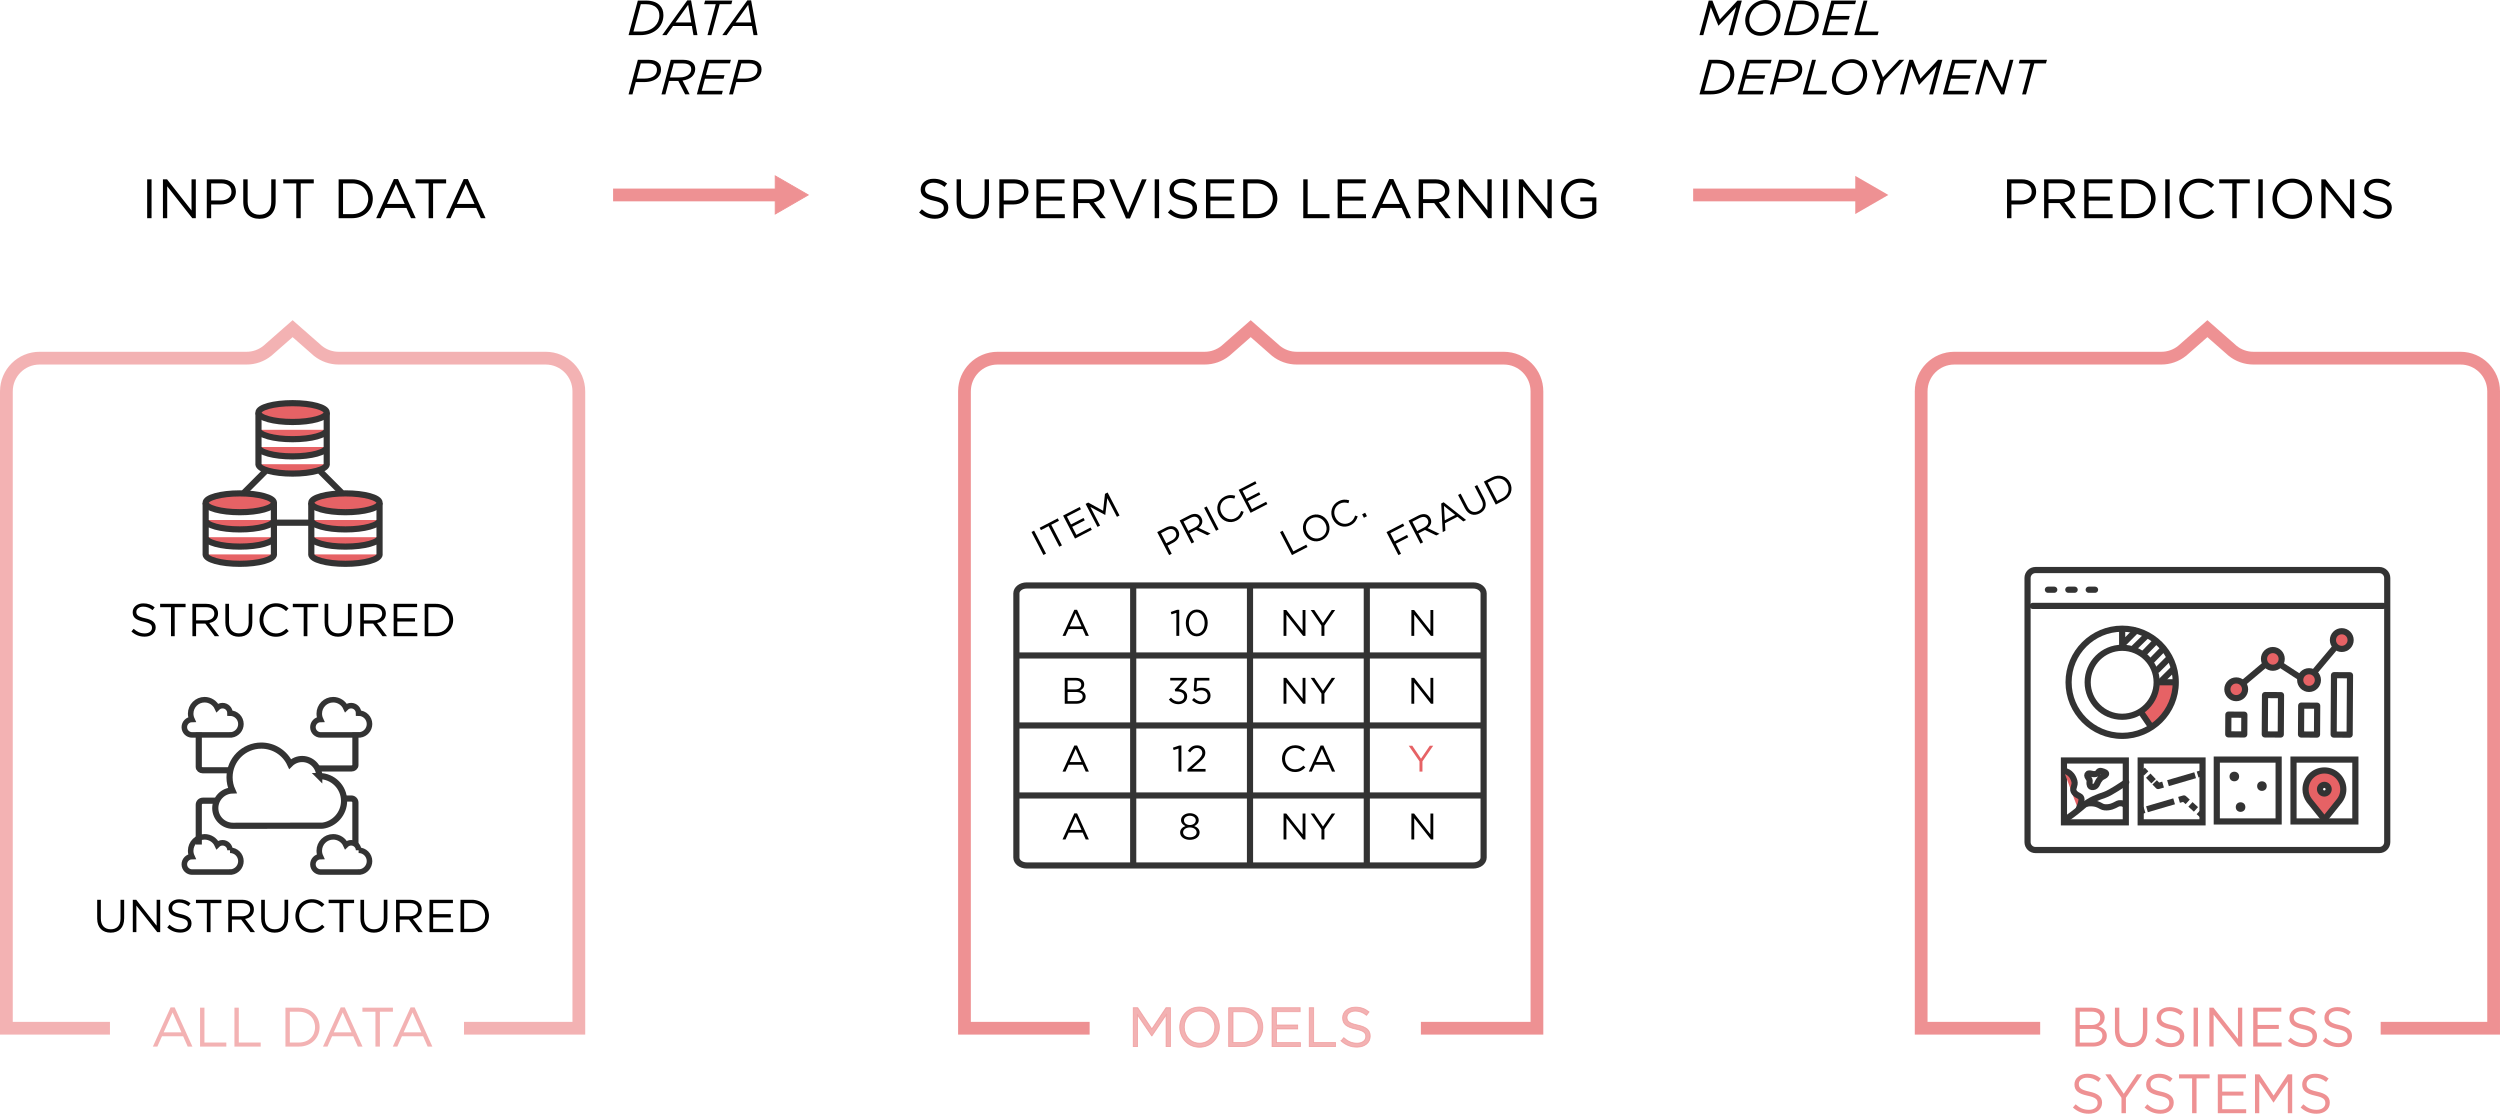 <?xml version="1.0" encoding="UTF-8"?>
<!DOCTYPE svg PUBLIC "-//W3C//DTD SVG 1.1//EN" "http://www.w3.org/Graphics/SVG/1.1/DTD/svg11.dtd">
<!-- Creator: CorelDRAW -->
<svg xmlns="http://www.w3.org/2000/svg" xml:space="preserve" width="214.456mm" height="95.54mm" version="1.1" style="shape-rendering:geometricPrecision; text-rendering:geometricPrecision; image-rendering:optimizeQuality; fill-rule:evenodd; clip-rule:evenodd"
viewBox="0 0 21445.52 9553.98"
 xmlns:xlink="http://www.w3.org/1999/xlink"
 xmlns:xodm="http://www.corel.com/coreldraw/odm/2003">
 <defs>
  <style type="text/css">
   <![CDATA[
    .str7 {stroke:#E66265;stroke-width:109.4;stroke-miterlimit:22.926;stroke-opacity:0.702}
    .str0 {stroke:#EE9193;stroke-width:109.44;stroke-miterlimit:22.926;stroke-opacity:0.702}
    .str8 {stroke:#EE9193;stroke-width:7.62;stroke-miterlimit:22.926;stroke-opacity:0.702}
    .str6 {stroke:#333333;stroke-width:47.63;stroke-miterlimit:22.926}
    .str5 {stroke:#333333;stroke-width:52.92;stroke-miterlimit:22.926}
    .str1 {stroke:#EE9193;stroke-width:109.44;stroke-miterlimit:22.926}
    .str2 {stroke:#EE9193;stroke-width:7.62;stroke-miterlimit:22.926}
    .str3 {stroke:#333333;stroke-width:52.92;stroke-linejoin:round;stroke-miterlimit:22.926}
    .str4 {stroke:#333333;stroke-width:52.92;stroke-linecap:round;stroke-linejoin:round;stroke-miterlimit:22.926}
    .str11 {stroke:#333333;stroke-width:52.92;stroke-linejoin:round;stroke-miterlimit:22.926;stroke-dasharray:63.96 31.98}
    .str9 {stroke:#333333;stroke-width:52.92;stroke-linejoin:round;stroke-miterlimit:22.926;stroke-dasharray:1059298.158 529622.619}
    .str10 {stroke:#333333;stroke-width:52.92;stroke-linejoin:round;stroke-miterlimit:22.926;stroke-dasharray:1764085.732 882016.406}
    .fil2 {fill:none;fill-rule:nonzero}
    .fil0 {fill:none;fill-rule:nonzero}
    .fil1 {fill:black;fill-rule:nonzero}
    .fil6 {fill:#333333;fill-rule:nonzero}
    .fil4 {fill:#E66265;fill-rule:nonzero}
    .fil3 {fill:#EE9193;fill-rule:nonzero}
    .fil7 {fill:#FAA31B;fill-rule:nonzero}
    .fil8 {fill:#E66265;fill-rule:nonzero;fill-opacity:0.702}
    .fil5 {fill:#EE9193;fill-rule:nonzero;fill-opacity:0.702}
   ]]>
  </style>
 </defs>
 <g id="Layer_x0020_1">
  <g id="_1611498188192">
   <path class="fil0 str0" d="M3980.2 8820.49l985.15 0 0 -5463.42c0,-157.24 -127.45,-284.69 -284.69,-284.69l-1775.46 0c-64.95,0 -128,-22.24 -178.57,-62.98l-216.61 -190.08 -216.61 190.08c-50.57,40.74 -113.62,62.98 -178.58,62.98l-1775.43 0c-157.24,0 -284.69,127.45 -284.69,284.69l0 5463.42 888.55 0"/>
   <path class="fil1" d="M1262.38 1538.19l37.63 0 0 333.48 -37.63 0 0 -333.48zm135.23 0l35.24 0 210.08 267.26 0 -267.26 36.7 0 0 333.48 -30 0 -215.34 -273.45 0 273.45 -36.68 0 0 -333.48zm376.24 0l124.8 0c75.27,0 124.8,40.03 124.8,105.78l0 0.95c0,71.94 -60.03,109.11 -131.02,109.11l-80.98 0.01 0 117.66 -37.6 0 0 -333.51zm120.04 181.5c55.27,0 91.47,-29.53 91.47,-73.37l0 -0.95c0,-47.63 -35.72,-72.42 -89.56,-72.42l-84.33 0.01 0 146.74 82.42 -0.01zm192.85 12.39l0 -193.91 37.63 -0.01 0 191.51c0,71.94 38.58,112.45 101.94,112.45 61.46,0 100.52,-37.17 100.52,-110.04l0 -193.91 37.62 -0.01 0 191.03c0,97.18 -55.72,147.69 -139.09,147.69 -82.42,0.03 -138.62,-50.48 -138.62,-144.81l0 0.01zm454.82 -159.12l-111.94 0 0 -34.77 262.01 0 0 34.77 -111.94 0 0 298.71 -38.1 0 0 -298.71 -0.03 0zm363.38 -34.77l115.76 0c104.8,0 177.22,71.94 177.22,165.79l0 0.95c0,93.85 -72.42,166.74 -177.22,166.74l-115.76 0 0 -333.48zm37.63 34.77l0 263.92 78.13 0c84.32,0 138.17,-57.18 138.17,-131.02l0 -0.95c0,-73.85 -53.84,-131.97 -138.17,-131.97l-78.13 -0.01 0 0.03zm436.27 -37.15l35.27 0 151.98 335.86 -40.49 0 -39.08 -88.13 -181.5 0 -39.56 88.13 -38.57 0 151.95 -335.86zm92.89 213.41l-75.75 -169.6 -76.23 169.6 151.98 0zm205.21 -176.26l-111.94 0 0 -34.77 262.01 0 0 34.77 -111.94 0 0 298.71 -38.1 0 0 -298.71 -0.03 0zm301.02 -37.15l35.27 0 151.98 335.86 -40.49 0 -39.08 -88.13 -181.5 0 -39.56 88.13 -38.57 0 151.95 -335.86zm92.89 213.41l-75.75 -169.6 -76.23 169.6 151.98 0zm1400.71 -1744.13l71.57 0c49.56,0 89.8,13.97 115.62,39.4 21.17,21.17 32.17,49.11 32.17,85.12 0,45.3 -16.51,85.12 -46.59,115.62 -35.59,35.59 -88.93,56.33 -152.03,56.33l-100.38 -0.01 79.64 -296.47 0 0.01zm69.45 30.9l-44.05 0 -63.1 234.63 62.68 0c49.56,0 92.34,-16.51 122.4,-46.59 23.71,-23.71 37.28,-55.91 37.28,-92.31 0,-27.97 -8.89,-49.98 -24.98,-65.64 -19.5,-19.47 -50.83,-30.08 -90.22,-30.08l-0.01 -0.01zm354.78 -33.02l32.17 0 55.06 298.58 -34.31 0 -13.55 -78.34 -161.76 0 -55.91 78.34 -36.86 0 215.16 -298.58zm33.87 189.73l-26.67 -151.61 -108.43 151.61 135.1 0zm210.37 -156.71l-99.93 0 8.47 -30.9 233.33 0 -8.47 30.9 -99.93 0 -71.15 265.54 -33.47 0 71.15 -265.54zm270.96 -33.02l32.17 0 55.06 298.58 -34.32 0 -13.55 -78.34 -161.76 0 -55.91 78.34 -36.85 0 215.16 -298.58zm33.86 189.73l-26.67 -151.61 -108.43 151.61 135.1 0zm-973.29 320.39l92.74 0c37.28,0 65.64,8.89 84.72,27.54 13.55,13.97 21.17,32.17 21.17,55.06 0,28.39 -10.16,51.67 -27.97,69.45 -24.98,25.4 -66.91,38.95 -118.16,38.95l-70.31 0 -28.36 105.46 -33.47 0 79.64 -296.47 0 0.01zm91.47 30.93l-66.49 0 -34.71 130.44 63.94 0c41.51,0 72.84,-10.16 91.04,-28.39 12.28,-12.28 18.65,-28.36 18.65,-48.29 0,-14.39 -4.23,-25.82 -13.55,-35.14 -12.3,-12.28 -32.2,-18.63 -58.9,-18.63l0.02 0.01zm255.69 150.33l-80.04 0 -30.9 115.2 -33.47 0 79.61 -296.47 106.73 0.01c37.28,0 65.22,9.31 83.42,27.09 12.7,13.12 19.47,30.9 19.47,51.25 0,25.82 -9.74,47.41 -26.25,64.37 -19.47,19.47 -50.83,30.51 -82.15,35.59l60.99 118.16 -38.54 0 -58.87 -115.2zm8.47 -30.05c38.97,0 67.76,-10.58 84.3,-27.09 11.43,-11.85 17.78,-25.85 17.78,-43.21 0,-12.7 -4.23,-24.13 -12.28,-32.17 -11.43,-11.43 -30.06,-17.78 -58.02,-17.78l-79.62 -0.01 -32.6 120.28 80.44 0 0 -0.02zm230.26 -151.21l212.2 0 -8.47 30.48 -178.72 0 -27.09 101.23 159.67 0 -8.47 30.48 -159.23 0 -27.97 103.77 180.85 0 -8.04 30.48 -214.31 0 79.59 -296.44 -0.01 0zm276.44 0l92.74 0c37.28,0 65.64,8.89 84.72,27.54 13.55,13.97 21.17,32.17 21.17,55.06 0,28.39 -10.16,51.67 -27.97,69.45 -24.98,25.4 -66.91,38.95 -118.16,38.95l-70.31 0 -28.39 105.46 -33.47 0 79.67 -296.47 0 0.01zm91.49 30.93l-66.49 0 -34.71 130.44 63.95 0c41.51,0 72.84,-10.16 91.04,-28.39 12.28,-12.28 18.65,-28.36 18.65,-48.29 0,-14.39 -4.23,-25.82 -13.55,-35.14 -12.3,-12.28 -32.23,-18.63 -58.9,-18.63l0.01 0.01zm8232.55 -538.93l31.36 0 63.95 161.79 151.21 -161.79 37.25 0 -79.61 296.47 -33.9 -0.01 64.4 -240.14 -150.36 158.8 -1.67 0.01 -64.8 -158.38 -64.4 239.71 -33.01 0 79.59 -296.47 -0.01 0.01zm615.61 123.24c0,47.86 -20.74,94.85 -53.76,128.32 -30.93,30.48 -72.42,50.4 -119.01,50.4 -76.65,0 -130.02,-56.33 -130.02,-128.75 0,-47.86 20.74,-94.46 54.21,-127.9 30.48,-30.51 72.02,-50.4 118.59,-50.4 76.65,0 129.99,56.33 129.99,128.32l0 0.01zm-80.01 108.82c28.39,-28.61 44.54,-67.23 44.88,-107.55 0,-55.91 -37.7,-98.66 -96.97,-98.66 -36.01,0 -67.36,15.24 -90.65,38.97 -28.55,28.51 -44.69,67.2 -44.88,107.56 0,55.91 37.68,98.66 96.97,98.66 35.98,0 67.34,-15.66 90.65,-38.97l0 -0.01zm188.73 -232.06l71.57 0c49.56,0 89.8,13.97 115.62,39.4 21.17,21.17 32.17,49.11 32.17,85.12 0,45.3 -16.51,85.12 -46.59,115.62 -35.59,35.59 -88.93,56.33 -152.03,56.33l-100.38 -0.01 79.64 -296.47 0 0.01zm69.45 30.9l-44.05 0 -63.1 234.63 62.67 0c49.56,0 92.31,-16.51 122.4,-46.59 23.71,-23.71 37.25,-55.91 37.25,-92.31 0,-27.97 -8.89,-49.98 -24.98,-65.64 -19.5,-19.47 -50.83,-30.08 -90.2,-30.08l0.01 -0.01zm257.78 -30.9l212.2 0 -8.47 30.48 -178.72 0 -27.09 101.23 159.64 0 -8.47 30.48 -159.22 0 -27.97 103.77 180.85 0 -8.07 30.48 -214.31 0 79.64 -296.44 -0.01 0zm276.44 0l33.47 0 -71.15 265.54 166.88 -0.01 -8.47 30.9 -200.32 0.01 79.59 -296.44zm-1328 508l71.57 0c49.56,0 89.8,13.97 115.62,39.4 21.19,21.17 32.2,49.11 32.2,85.12 0,45.3 -16.51,85.12 -46.59,115.62 -35.59,35.59 -88.93,56.33 -152.03,56.33l-100.38 -0.01 79.61 -296.47 0 0.01zm69.46 30.93l-44.03 0 -63.1 234.63 62.65 0c49.56,0 92.34,-16.51 122.4,-46.59 23.71,-23.71 37.28,-55.91 37.28,-92.31 0,-27.97 -8.89,-49.98 -24.98,-65.64 -19.5,-19.5 -50.83,-30.08 -90.22,-30.08l0 -0.01zm257.78 -30.93l212.2 0 -8.47 30.48 -178.73 0 -27.09 101.23 159.65 0 -8.47 30.48 -159.22 0 -27.97 103.77 180.84 0 -8.07 30.48 -214.31 0 79.64 -296.44zm276.44 0l92.73 0c37.28,0 65.64,8.89 84.72,27.54 13.55,13.97 21.17,32.17 21.17,55.06 0,28.39 -10.16,51.67 -27.97,69.45 -24.98,25.4 -66.89,38.95 -118.16,38.95l-70.27 0 -28.39 105.46 -33.47 0 79.64 -296.47 0 0.01zm91.46 30.93l-66.49 0 -34.71 130.44 63.95 0c41.49,0 72.84,-10.16 91.04,-28.39 12.28,-12.28 18.63,-28.36 18.63,-48.29 0,-14.39 -4.23,-25.82 -13.55,-35.14 -12.28,-12.28 -32.17,-18.63 -58.87,-18.63l0 0.01zm190.9 -30.93l33.47 0 -71.15 265.54 166.88 -0.01 -8.47 30.9 -200.32 0.01 79.59 -296.44zm472.94 123.24c0,47.86 -20.74,94.85 -53.76,128.32 -30.93,30.48 -72.42,50.4 -119.01,50.4 -76.65,0 -130.02,-56.33 -130.02,-128.75 0,-47.86 20.74,-94.46 54.21,-127.9 30.48,-30.51 72.02,-50.4 118.59,-50.4 76.62,0 129.99,56.33 129.99,128.32l0 0.01zm-80.03 108.85c28.38,-28.61 44.53,-67.23 44.87,-107.55 0,-55.91 -37.7,-98.66 -96.97,-98.66 -36.01,0 -67.36,15.24 -90.65,38.97 -28.54,28.5 -44.68,67.19 -44.87,107.55 0,55.91 37.68,98.66 96.97,98.66 36.01,-0.03 67.36,-15.69 90.65,-38.97zm192.14 -55.06l-73.29 -177.03 37.28 0 59.27 149.49 139.75 -149.49 42.78 0 -173.62 182.54 -30.51 113.93 -33.86 -0.01 32.2 -119.43zm249.32 -177.03l31.35 0 63.95 161.79 151.21 -161.79 37.25 0 -79.61 296.47 -33.9 -0.01 64.4 -240.14 -150.36 158.8 -1.67 0.01 -64.8 -158.38 -64.4 239.71 -33.01 0 79.59 -296.47 0 0.01zm367.87 0l212.2 0 -8.47 30.48 -178.73 0 -27.09 101.23 159.65 0 -8.47 30.48 -159.22 0 -27.97 103.77 180.84 0 -8.07 30.48 -214.31 0 79.64 -296.44zm276.46 0l30.91 0 120.7 240.56 64.8 -240.56 32.59 0 -79.64 296.47 -26.67 -0.01 -123.69 -246.06 -66.04 246.06 -32.62 0 79.67 -296.47 -0.01 0.01zm394.58 30.93l-99.94 0 8.47 -30.9 233.34 0 -8.47 30.9 -99.93 0 -71.15 265.54 -33.47 -0.01 71.15 -265.54 0 0.01z"/>
   <path class="fil1" d="M7884.42 1823.07l23.34 -27.62c34.77,31.43 68.13,47.18 114.33,47.18 44.77,0 74.35,-23.81 74.35,-56.7l0 -0.95c0,-30.96 -16.7,-48.6 -86.7,-63.37 -76.7,-16.67 -111.95,-41.43 -111.95,-96.23l0 -0.95c0,-52.39 46.22,-90.99 109.59,-90.99 48.58,0 83.34,13.81 117.18,40.96l-21.91 29.05c-30.96,-25.24 -61.94,-36.2 -96.23,-36.2 -43.37,0 -70.99,23.81 -70.99,53.84l0 0.95c0,31.43 17.15,49.08 90.51,64.8 74.32,16.19 108.61,43.34 108.61,94.32l0 0.95c0,57.18 -47.65,94.32 -113.88,94.32 -52.89,0 -96.23,-17.65 -136.26,-53.37l0.01 0.01zm321.49 -90.99l0 -193.91 37.63 -0.01 0 191.51c0,71.94 38.6,112.45 101.97,112.45 61.44,0 100.52,-37.17 100.52,-110.04l0 -193.91 37.64 -0.01 0 191.03c0,97.18 -55.72,147.69 -139.12,147.69 -82.44,0.03 -138.64,-50.48 -138.64,-144.81l0 0.01zm366.71 -193.89l124.83 0c75.27,0 124.8,40.03 124.8,105.78l0 0.95c0,71.94 -60.03,109.11 -131,109.11l-80.98 0.01 0 117.66 -37.65 0 0 -333.51zm120.05 181.5c55.27,0 91.47,-29.53 91.47,-73.37l0 -0.95c0,-47.63 -35.75,-72.42 -89.56,-72.42l-84.33 0.01 0 146.74 82.42 -0.01zm198.09 -181.5l241.03 0 0 34.32 -203.41 0 0 113.85 181.98 0 0 34.29 -181.98 0 0 116.71 205.8 -0.01 0 34.29 -243.42 0 0 -333.45zm319.09 0l143.4 0c40.96,0 73.85,12.38 94.8,33.36 16.19,16.19 25.72,39.53 25.72,65.72l0 0.95c0,55.27 -38.1,87.66 -90.51,97.18l102.42 136.23 -46.2 0.01 -96.71 -129.57 -95.27 0.01 0 129.57 -37.65 -0.01 0 -333.45zm140.04 170.07c50.03,0 85.73,-25.72 85.73,-68.61l0 -0.95c0,-40.96 -31.43,-65.75 -85.28,-65.75l-102.9 0.01 0 135.31 102.45 -0.01zm166.16 -170.07l41.94 0 118.61 287.26 119.09 -287.26 40.48 0 -143.38 335.86 -33.36 0 -143.38 -335.86zm389.12 0l37.63 0 0 333.48 -37.63 0 0 -333.48zm113.32 284.88l23.34 -27.62c34.77,31.43 68.13,47.18 114.33,47.18 44.77,0 74.35,-23.81 74.35,-56.7l0 -0.95c0,-30.96 -16.7,-48.6 -86.7,-63.37 -76.68,-16.67 -111.95,-41.43 -111.95,-96.23l0 -0.95c0,-52.39 46.22,-90.99 109.59,-90.99 48.58,0 83.34,13.81 117.18,40.96l-21.91 29.05c-30.96,-25.24 -61.94,-36.2 -96.23,-36.2 -43.37,0 -70.99,23.81 -70.99,53.84l0 0.95c0,31.43 17.12,49.08 90.51,64.8 74.32,16.19 108.61,43.34 108.61,94.32l0 0.95c0,57.18 -47.65,94.32 -113.88,94.32 -52.92,0 -96.23,-17.65 -136.26,-53.37l0.01 0.01zm326.74 -284.88l241.03 0 0 34.32 -203.41 0 0 113.85 181.98 0 0 34.29 -181.98 0 0 116.71 205.79 -0.01 0 34.29 -243.41 0 0 -333.45zm319.06 0l115.75 0c104.83,0 177.22,71.94 177.22,165.79l0 0.95c0,93.85 -72.39,166.74 -177.22,166.74l-115.75 0 0 -333.48zm37.65 34.77l0 263.92 78.1 0c84.35,0 138.17,-57.18 138.17,-131.02l0 -0.95c0,-73.85 -53.82,-131.97 -138.17,-131.97l-78.1 -0.01 0 0.03zm477.68 -34.77l37.62 0 0 298.71 187.7 0 0 34.77 -225.32 0 0 -333.48zm294.77 0l241.03 0 0 34.32 -203.41 0 0 113.85 181.98 0 0 34.29 -181.98 0 0 116.71 205.8 -0.01 0 34.29 -243.42 0 0 -333.45zm442.46 -2.38l35.27 0 151.95 335.86 -40.48 0 -39.08 -88.13 -181.48 0 -39.56 88.13 -38.57 0 151.95 -335.86zm92.92 213.41l-75.75 -169.6 -76.23 169.6 151.98 0zm159.94 -211.03l143.41 0c40.96,0 73.85,12.38 94.8,33.36 16.19,16.19 25.72,39.53 25.72,65.72l0 0.95c0,55.27 -38.1,87.66 -90.51,97.18l102.42 136.23 -46.2 0.01 -96.71 -129.57 -95.28 0.01 0 129.57 -37.65 -0.01 0 -333.45zm140.07 170.07c50.03,0 85.73,-25.72 85.73,-68.61l0 -0.95c0,-40.96 -31.43,-65.75 -85.28,-65.75l-102.89 0.01 0 135.31 102.44 -0.01zm204.24 -170.07l35.24 0 210.08 267.26 0 -267.26 36.7 0 0 333.48 -30.03 0 -215.32 -273.45 0 273.45 -36.7 0 0 -333.48 0.03 0zm379.57 0l37.65 0 0 333.48 -37.65 0 0 -333.48zm135.25 0l35.24 0 210.08 267.26 0 -267.26 36.68 0 0 333.48 -30.01 0 -215.34 -273.45 0 273.45 -36.67 0 0 -333.48 0.02 0zm361.48 167.69l0 -0.95c0,-91.47 67.15,-172.46 167.19,-172.46 56.22,0 90.99,16.19 124.35,44.29l-24.32 28.6c-25.72,-22.38 -54.32,-38.1 -101.47,-38.1 -73.85,0 -126.71,62.39 -126.71,136.71l0 0.95c0,79.56 50.96,138.62 131.95,138.62 38.1,0 73.34,-14.76 96.23,-33.34l0 -82.89 -101.46 0 0 -33.81 137.66 0 0 132.9c-36.88,32.76 -84.5,50.92 -133.84,50.99 -104.78,0 -169.57,-76.23 -169.57,-171.5l-0.01 -0.01z"/>
   <line class="fil2 str1" x1="5259.19" y1="1672.39" x2="6697.71" y2= "1672.39" />
   <polygon class="fil3 str2" points="6649.82,1836.08 6933.32,1672.38 6649.82,1508.66 "/>
   <line class="fil2 str1" x1="14524.23" y1="1672.39" x2="15962.77" y2= "1672.39" />
   <polygon class="fil3" points="15914.88,1836.08 16198.38,1672.38 15914.88,1508.66 "/>
   <path class="fil1" d="M1127.13 5417.08l19.45 -23.02c28.97,26.19 56.75,39.29 95.25,39.29 37.31,0 61.91,-19.84 61.91,-47.23l0 -0.79c0,-25.8 -13.89,-40.45 -72.23,-52.76 -63.9,-13.89 -93.27,-34.55 -93.27,-80.17l0 -0.79c0,-43.63 38.5,-75.78 91.28,-75.78 40.48,0 69.45,11.51 97.6,34.1l-18.26 24.21c-25.8,-21.03 -51.59,-30.16 -80.17,-30.16 -36.12,0 -59.13,19.84 -59.13,44.85l0 0.77c0,26.19 14.29,40.88 75.41,53.98 61.91,13.52 90.46,36.12 90.46,78.58l0 0.79c0,47.63 -39.69,78.58 -94.83,78.58 -44.03,0 -80.14,-14.68 -113.48,-44.45l0.01 0zm339.72 -208.36l-93.26 0 0 -28.97 218.28 0 0 28.97 -93.27 0 0 248.84 -31.75 0 0 -248.84zm183.75 -28.95l119.46 0c34.13,0 61.52,10.35 78.98,27.78 13.49,13.52 21.43,32.94 21.43,54.77l0 0.79c0,46.01 -31.75,73.03 -75.41,80.96l85.33 113.51 -38.49 0.01 -80.57 -107.95 -79.37 0 0 107.95 -31.36 0 0 -277.81 0 -0.01zm116.69 141.66c41.67,0 71.44,-21.43 71.44,-57.12l0 -0.79c0,-34.13 -26.19,-54.77 -71.04,-54.77l-85.73 -0.01 0 112.71 85.33 0.01 0 -0.03zm165.89 19.84l0 -161.5 31.35 0 0 159.54c0,59.93 32.15,93.64 84.93,93.64 51.2,0 83.74,-30.96 83.74,-91.68l0 -161.5 31.36 0 0 159.15c0,80.99 -46.43,123.03 -115.89,123.03 -68.66,0 -115.49,-42.07 -115.49,-120.68zm293.29 -21.8l0 -0.79c0,-78.58 58.74,-143.67 140.49,-143.67 50.4,0 80.57,17.86 108.35,44.05l-21.43 23.02c-23.42,-22.25 -49.61,-38.1 -87.31,-38.1 -61.52,0 -107.55,50.01 -107.55,113.9l0 0.79c0,64.29 46.43,114.7 107.55,114.7 38.1,0 63.1,-14.68 89.69,-40.08l20.64 20.24c-28.97,29.34 -60.72,48.82 -111.13,48.82 -80.2,-0.03 -139.3,-63.13 -139.3,-142.88zm378.59 -110.75l-93.26 0 0 -28.97 218.28 0 0 28.97 -93.27 0 0 248.84 -31.75 0 0 -248.84zm179.39 132.55l0 -161.5 31.35 0 0 159.54c0,59.93 32.15,93.64 84.93,93.64 51.2,0 83.74,-30.96 83.74,-91.68l0 -161.5 31.36 0 0 159.15c0,80.99 -46.43,123.03 -115.89,123.03 -68.66,0 -115.49,-42.07 -115.49,-120.68zm305.59 -161.5l119.46 0c34.13,0 61.49,10.35 78.95,27.78 13.49,13.52 21.46,32.94 21.46,54.77l0 0.79c0,46.01 -31.75,73.03 -75.43,80.96l85.35 113.51 -38.49 0.01 -80.57 -107.95 -79.37 0 0 107.95 -31.36 0 0 -277.81 0 -0.01zm116.66 141.66c41.67,0 71.44,-21.43 71.44,-57.12l0 -0.79c0,-34.13 -26.19,-54.77 -71.04,-54.77l-85.73 -0.01 0 112.71 85.33 0.01 0 -0.03zm170.31 -141.66l200.79 0 0 28.58 -169.44 0 0 94.85 151.58 0 0 28.58 -151.58 0 0 97.23 171.43 0 0 28.58 -202.78 0 0 -277.81 0 -0.01zm265.91 0l96.44 0c87.31,0 147.64,59.93 147.64,138.11l0 0.79c0,78.18 -60.33,138.91 -147.64,138.91l-96.44 0.01 0 -277.81 0 -0.01zm31.32 28.95l0 219.9 65.09 -0.01c70.25,0 115.09,-47.65 115.09,-109.14l0 -0.79c0,-61.52 -44.82,-109.93 -115.09,-109.93l-65.09 -0.01 0 -0.02z"/>
   <path class="fil1" d="M833.65 7879.98l0 -161.5 31.35 0 0 159.54c0,59.93 32.15,93.64 84.93,93.64 51.2,0 83.74,-30.96 83.74,-91.68l0 -161.5 31.36 0 0 159.15c0,80.99 -46.43,123.03 -115.89,123.03 -68.66,0 -115.49,-42.07 -115.49,-120.68zm305.59 -161.5l29.37 0 175.02 222.65 0 -222.65 30.56 0 0 277.81 -25 0 -179.36 -227.81 0 227.81 -30.56 0 0 -277.81 -0.03 0zm295.28 237.3l19.45 -23.02c28.97,26.19 56.75,39.29 95.25,39.29 37.31,0 61.91,-19.84 61.91,-47.23l0 -0.79c0,-25.8 -13.89,-40.45 -72.23,-52.76 -63.9,-13.89 -93.27,-34.55 -93.27,-80.17l0 -0.79c0,-43.63 38.5,-75.78 91.28,-75.78 40.48,0 69.45,11.51 97.6,34.1l-18.26 24.21c-25.8,-21.03 -51.59,-30.16 -80.17,-30.16 -36.12,0 -59.13,19.84 -59.13,44.85l0 0.77c0,26.19 14.29,40.88 75.41,53.98 61.91,13.52 90.46,36.12 90.46,78.58l0 0.79c0,47.63 -39.69,78.58 -94.83,78.58 -44.03,0 -80.14,-14.68 -113.48,-44.45l0.01 0zm339.72 -208.36l-93.26 0 0 -28.97 218.28 0 0 28.97 -93.27 0 0 248.84 -31.75 0 0 -248.84zm183.76 -28.94l119.46 0c34.13,0 61.52,10.35 78.98,27.78 13.49,13.52 21.43,32.94 21.43,54.77l0 0.79c0,46.01 -31.75,73.03 -75.41,80.96l85.33 113.51 -38.5 0 -80.57 -107.95 -79.37 0 0 107.95 -31.35 0 0 -277.81zm116.65 141.65c41.67,0 71.44,-21.43 71.44,-57.12l0 -0.79c0,-34.13 -26.19,-54.77 -71.04,-54.77l-85.73 0 0 112.71 85.33 0 0 -0.03zm165.9 19.85l0 -161.5 31.35 0 0 159.54c0,59.93 32.15,93.64 84.93,93.64 51.2,0 83.74,-30.96 83.74,-91.68l0 -161.5 31.35 0 0 159.15c0,80.99 -46.43,123.03 -115.89,123.03 -68.66,0 -115.49,-42.07 -115.49,-120.68l0.01 0zm293.29 -21.8l0 -0.79c0,-78.58 58.74,-143.67 140.49,-143.67 50.4,0 80.57,17.86 108.35,44.05l-21.43 23.02c-23.42,-22.25 -49.61,-38.1 -87.31,-38.1 -61.52,0 -107.55,50.01 -107.55,113.9l0 0.79c0,64.29 46.43,114.7 107.55,114.7 38.1,0 63.1,-14.68 89.69,-40.08l20.64 20.24c-28.97,29.34 -60.72,48.82 -111.13,48.82 -80.17,-0.03 -139.3,-63.1 -139.3,-142.88zm378.62 -110.76l-93.24 0 0 -28.97 218.25 0 0 28.97 -93.24 0 0 248.84 -31.75 0 0 -248.84 -0.02 0zm179.41 132.56l0 -161.5 31.35 0 0 159.54c0,59.93 32.15,93.64 84.93,93.64 51.2,0 83.74,-30.96 83.74,-91.68l0 -161.5 31.36 0 0 159.15c0,80.99 -46.43,123.03 -115.89,123.03 -68.69,0 -115.49,-42.07 -115.49,-120.68zm305.57 -161.5l119.46 0c34.13,0 61.49,10.35 78.95,27.78 13.49,13.52 21.46,32.94 21.46,54.77l0 0.79c0,46.01 -31.75,73.03 -75.43,80.96l85.35 113.51 -38.5 0 -80.57 -107.95 -79.37 0 0 107.95 -31.35 0 0 -277.81zm116.68 141.65c41.67,0 71.44,-21.43 71.44,-57.12l0 -0.79c0,-34.13 -26.19,-54.77 -71.04,-54.77l-85.73 0 0 112.71 85.33 0 0 -0.03zm170.26 -141.65l200.79 0 0 28.58 -169.44 -0.01 0 94.85 151.58 0 0 28.58 -151.58 0 0 97.23 171.42 0 0 28.58 -202.77 0 0 -277.81zm265.9 0l96.44 0c87.31,0 147.64,59.93 147.64,138.11l0 0.79c0,78.18 -60.33,138.91 -147.64,138.91l-96.44 0 0 -277.81zm31.33 28.94l0 219.9 65.09 0c70.25,0 115.09,-47.65 115.09,-109.14l0 -0.79c0,-61.52 -44.82,-109.93 -115.09,-109.93l-65.09 -0.01 0 -0.03z"/>
   <path class="fil1" d="M8848.4 4563.45l22.25 -11.54 102.29 197.17 -22.28 11.56 -102.26 -197.19zm147.05 -50.16l-66.2 34.32 -10.66 -20.56 154.91 -80.35 10.66 20.56 -66.2 34.34 91.6 176.64 -22.54 11.67 -91.57 -176.61 0 -0.01zm124.07 -90.46l142.53 -73.92 10.5 20.29 -120.28 62.36 34.93 67.34 107.58 -55.83 10.5 20.32 -107.58 55.8 35.8 69 121.71 -63.13 10.5 20.29 -143.91 74.64 -102.29 -197.17 0.01 0.01zm193.06 -100.15l22.54 -11.67 127.64 70.35 16.03 -144.89 22.54 -11.69 102.26 197.19 -22.28 11.56 -82.84 -159.73 -17.04 142.9 -1.14 0.56 -126.47 -68.08 82.71 159.41 -21.67 11.24 -102.29 -197.17 0.01 0.02z"/>
   <path class="fil1" d="M9926.71 4564.48l73.79 -38.26c44.5,-23.1 86.07,-14.63 106.26,24.24l0.29 0.56c22.04,42.52 -2.04,82.92 -44,104.7l-47.92 24.82 36.09 69.59 -22.25 11.54 -102.26 -197.17 0 -0.02zm126.63 70.52c32.68,-16.96 45.03,-45.53 31.56,-71.41l-0.29 -0.56c-14.63,-28.15 -43.34,-31.88 -75.17,-15.37l-49.87 25.88 45.01 86.76 48.76 -25.29 0 -0.01zm65.88 -170.4l84.8 -43.97c24.18,-12.57 47.44,-15.29 66.28,-9.34 14.55,4.6 27.33,15.48 35.37,30.98l0.29 0.56c16.96,32.65 4.34,63.5 -23.71,85.22l102.34 49.13 -27.31 14.16 -96.92 -46.94 -56.36 29.21 39.77 76.62 -22.28 11.56 -102.29 -197.19 0.02 0zm134.96 57.63c29.55,-15.35 42.78,-41.49 29.66,-66.86l-0.32 -0.56c-12.57,-24.24 -38.76,-29.21 -70.56,-12.73l-60.85 31.56 41.49 79.98 60.59 -31.41 -0.01 0.02zm74.99 -166.5l22.25 -11.56 102.29 197.17 -22.28 11.56 -102.26 -197.17zm126.97 59.98l-0.32 -0.56c-28.92,-55.77 -11.19,-123.61 46.86,-153.72 35.77,-18.57 63.76,-16.99 93.13,-8.6l-6.75 24.21c-24.82,-7.17 -49.24,-8.76 -75.99,5.11 -43.66,22.62 -57.94,75.06 -34.42,120.44l0.29 0.56c23.68,45.64 75.19,64.32 118.56,41.8 27.04,-14.02 39.37,-33.66 48.92,-61.46l22.09 6.77c-9.74,31.49 -25.11,56.99 -60.91,75.54 -56.91,29.55 -122.13,6.51 -151.47,-50.09l0.01 0zm169.52 -213.76l142.56 -73.95 10.5 20.32 -120.28 62.36 34.9 67.34 107.61 -55.8 10.5 20.27 -107.61 55.8 35.82 69.03 121.68 -63.13 10.5 20.29 -143.91 74.64 -102.29 -197.17 0.02 0z"/>
   <path class="fil1" d="M10980.51 4564.48l22.23 -11.56 91.63 176.64 110.99 -57.57 10.64 20.56 -133.22 69.08 -102.26 -197.14 -0.01 -0.01zm210.1 16.83l-0.29 -0.56c-28.2,-54.37 -12.04,-123.19 47.94,-154.31 59.98,-31.12 124.7,-4.97 152.88,49.4l0.29 0.56c28.2,54.37 12.04,123.16 -47.94,154.28 -59.98,31.17 -124.7,5.03 -152.88,-49.37zm178.04 -92.34l-0.32 -0.56c-23.23,-44.79 -74.88,-64.48 -119.96,-41.09 -45.06,23.39 -58.47,76.09 -35.27,120.86l0.32 0.56c23.23,44.79 74.9,64.45 119.99,41.09 45.06,-23.34 58.47,-76.04 35.24,-120.86zm65.75 -34.08l-0.29 -0.56c-28.95,-55.75 -11.19,-123.61 46.83,-153.72 35.8,-18.55 63.76,-16.99 93.13,-8.6l-6.75 24.24c-24.82,-7.17 -49.21,-8.78 -75.99,5.08 -43.63,22.65 -57.92,75.09 -34.4,120.44l0.29 0.56c23.68,45.64 75.17,64.32 118.56,41.8 27.01,-14 39.37,-33.63 48.9,-61.46l22.09 6.77c-9.74,31.49 -25.11,57.02 -60.88,75.57 -56.94,29.53 -122.16,6.51 -151.5,-50.11l0.01 -0.01zm250.27 -42.94l25.9 -13.44 15.35 29.55 -25.9 13.44 -15.35 -29.55z"/>
   <path class="fil1" d="M11893.64 4564.48l141.66 -73.5 10.66 20.56 -119.46 61.97 36.54 70.43 106.76 -55.38 10.5 20.27 -106.76 55.38 44.58 85.94 -22.25 11.54 -102.24 -197.19 0.01 -0.02zm189.12 -98.1l84.77 -43.97c24.24,-12.57 47.47,-15.29 66.3,-9.34 14.55,4.6 27.33,15.48 35.37,30.96l0.29 0.56c16.96,32.68 4.34,63.53 -23.71,85.25l102.37 49.13 -27.33 14.16 -96.92 -46.94 -56.36 29.21 39.74 76.62 -22.23 11.56 -102.31 -197.19 0.02 -0.01zm134.97 57.6c29.55,-15.35 42.81,-41.49 29.66,-66.86l-0.29 -0.56c-12.57,-24.24 -38.76,-29.21 -70.59,-12.73l-60.85 31.56 41.49 79.98 60.59 -31.41 -0.01 0.02zm145.23 -204.74l20.85 -10.8 192.85 151.98 -23.94 12.41 -50.14 -40.11 -107.34 55.67 3.68 64.24 -22.81 11.83 -13.15 -245.22zm120.38 97.71l-96.78 -77.05 6.96 123.64 89.83 -46.59 -0.01 0zm83.61 -56.22l-59.45 -114.64 22.23 -11.54 58.76 113.22c22.07,42.52 57.28,54.64 94.75,35.22 36.35,-18.84 48.05,-52.81 25.72,-95.91l-59.48 -114.64 22.25 -11.54 58.61 112.98c29.79,57.47 12.33,104.38 -36.96,129.96 -48.76,25.27 -97.47,12.67 -126.42,-43.1l-0.01 -0.01zm161.79 -229.39l68.45 -35.51c61.99,-32.15 126.87,-11.83 155.65,43.66l0.29 0.56c28.79,55.51 8.31,120.78 -53.63,152.93l-68.47 35.51 -102.29 -197.14 0 -0.01zm32.92 8.99l80.96 156.05 46.2 -23.97c49.87,-25.85 64.16,-76.17 41.51,-119.83l-0.32 -0.56c-22.62,-43.66 -72.28,-61.52 -122.16,-35.67l-46.2 23.97 0.01 0.01z"/>
   <ellipse class="fil4 str3" cx="2056.93" cy="4313.05" rx="293.1" ry="80.75"/>
   <g>
    <path class="fil4" d="M2350.03 4460.61c0,44.61 -131.23,80.75 -293.11,80.75 -161.88,0 -293.11,-36.14 -293.11,-80.75l586.22 0zm0 147.53c0,44.61 -131.23,80.75 -293.11,80.75 -161.88,0 -293.11,-36.14 -293.11,-80.75l586.22 0zm0 147.53c0,44.61 -131.23,80.75 -293.11,80.75 -161.88,0 -293.11,-36.14 -293.11,-80.75l586.22 0zm-585.95 -441.11l0 449.1 0 -449.1zm585.45 0l0 449.1 0 -449.1zm0 0l0 0 0 0z"/>
    <path id="_1" class="fil2 str3" d="M2350.03 4460.61c0,44.61 -131.23,80.75 -293.11,80.75 -161.88,0 -293.11,-36.14 -293.11,-80.75m586.22 147.53c0,44.61 -131.23,80.75 -293.11,80.75 -161.88,0 -293.11,-36.14 -293.11,-80.75m586.22 147.53c0,44.61 -131.23,80.75 -293.11,80.75 -161.88,0 -293.11,-36.14 -293.11,-80.75m0.27 -441.11l0 449.1m585.45 -449.1l0 449.1m0 -449.1l0 0 0 0z"/>
   </g>
   <ellipse class="fil4 str3" cx="2963.12" cy="4313.05" rx="293.1" ry="80.75"/>
   <g>
    <path class="fil4" d="M3256.23 4460.61c0,44.61 -131.23,80.75 -293.11,80.75 -161.88,0 -293.11,-36.14 -293.11,-80.75l586.22 0zm0 147.53c0,44.61 -131.23,80.75 -293.11,80.75 -161.88,0 -293.11,-36.14 -293.11,-80.75l586.22 0zm0 147.53c0,44.61 -131.23,80.75 -293.11,80.75 -161.88,0 -293.11,-36.14 -293.11,-80.75l586.22 0zm-585.95 -441.11l0 449.1 0 -449.1zm585.45 0l0 449.1 0 -449.1zm0 0l0 0 0 0z"/>
    <path id="_1_0" class="fil2 str3" d="M3256.23 4460.61c0,44.61 -131.23,80.75 -293.11,80.75 -161.88,0 -293.11,-36.14 -293.11,-80.75m586.22 147.53c0,44.61 -131.23,80.75 -293.11,80.75 -161.88,0 -293.11,-36.14 -293.11,-80.75m586.22 147.53c0,44.61 -131.23,80.75 -293.11,80.75 -161.88,0 -293.11,-36.14 -293.11,-80.75m0.27 -441.11l0 449.1m585.45 -449.1l0 449.1m0 -449.1l0 0 0 0z"/>
   </g>
   <ellipse class="fil4 str3" cx="2510.02" cy="3539.15" rx="293.1" ry="80.75"/>
   <g>
    <path class="fil4" d="M2803.13 3686.7c0,44.61 -131.23,80.75 -293.11,80.75 -161.88,0 -293.11,-36.14 -293.11,-80.75l586.22 0zm0 147.53c0,44.61 -131.23,80.75 -293.11,80.75 -161.88,0 -293.11,-36.14 -293.11,-80.75l586.22 0zm0 147.54c0,44.61 -131.23,80.75 -293.11,80.75 -161.88,0 -293.11,-36.14 -293.11,-80.75l586.22 0zm-585.95 -441.12l0 449.1 0 -449.1zm585.45 0l0 449.1 0 -449.1zm-452.6 943.11l320.01 0 -320.01 0zm-256.91 -257.78l194.31 -194.31 -194.31 194.31zm837.01 0l-194.28 -194.31 194.28 194.31zm0 0l0 0 0 0z"/>
    <path id="_1_1" class="fil2 str3" d="M2803.13 3686.7c0,44.61 -131.23,80.75 -293.11,80.75 -161.88,0 -293.11,-36.14 -293.11,-80.75m586.22 147.53c0,44.61 -131.23,80.75 -293.11,80.75 -161.88,0 -293.11,-36.14 -293.11,-80.75m586.22 147.54c0,44.61 -131.23,80.75 -293.11,80.75 -161.88,0 -293.11,-36.14 -293.11,-80.75m0.27 -441.12l0 449.1m585.45 -449.1l0 449.1m-452.6 494.01l320.01 0m-576.92 -257.78l194.31 -194.31m642.7 194.31l-194.28 -194.31m194.28 194.31l0 0 0 0z"/>
   </g>
   <path class="fil2 str4" d="M12638.47 5022.29c48.76,0 88.29,30.43 88.29,67.97l0 2265.92c0,37.54 -39.53,67.97 -88.29,67.97l-3831.4 0c-48.76,0 -88.29,-30.43 -88.29,-67.97l0 -2265.92c0,-37.54 39.53,-67.97 88.29,-67.97l3831.4 0zm-2917.7 0l0 2401.83m1001.98 -2401.83l0 2401.83m1002 -2401.83l0 2401.83m-3005.95 -1801.38l4007.92 0m-4007.92 600.47l4007.92 0m-4007.92 600.47l4007.92 0m-4007.92 0l0 0 0 0z"/>
   <path class="fil1" d="M12107.18 5232.69l23.5 0 139.94 178.04 0 -178.04 24.42 0 0 222.14 -19.98 0 -143.43 -182.17 0 182.17 -24.45 0 0 -222.14zm0 582.08l23.5 0 139.94 178.04 0 -178.04 24.42 0 0 222.14 -19.98 0.01 -143.43 -182.17 0 182.17 -24.45 0 0 -222.14 0 -0.01z"/>
   <polygon class="fil4" points="12176.66,6531.08 12084.35,6396.86 12114.8,6396.86 12189.68,6507.91 12265.19,6396.86 12294.4,6396.86 12202.06,6530.79 12202.06,6619 12176.66,6619 "/>
   <polygon class="fil1" points="12107.18,6978.94 12130.68,6978.94 12270.62,7156.98 12270.62,6978.94 12295.04,6978.94 12295.04,7201.08 12275.06,7201.08 12131.63,7018.91 12131.63,7201.08 12107.18,7201.08 "/>
   <path class="fil1" d="M9215.75 5231.08l23.49 0 101.2 223.73 -26.98 0 -26.01 -58.71 -120.89 0 -26.33 58.71 -25.71 0 101.23 -223.73zm61.88 142.16l-50.46 -112.98 -50.77 112.98 101.23 0zm-144.06 441.53l94.56 0c25.37,0 45.38,7.28 58.05,19.66 9.21,9.53 14.29,21.27 14.29,35.56l0 0.61c0,28.89 -17.78,43.79 -35.22,51.41 26.33,7.94 47.6,23.15 47.6,53.6l0 0.64c0,38.07 -32.07,60.62 -80.62,60.62l-98.66 -0.01 0 -222.09zm141.5 58.69c0,-21.88 -17.44,-36.17 -49.16,-36.17l-67.6 0 0 76.49 65.67 0c30.16,0 51.09,-13.65 51.09,-39.69l0 -0.64 0 0.01zm-46.62 62.52l-70.12 0 0 78.4 74.56 -0.01c33.63,0 54.56,-14.9 54.56,-39.66l0 -0.64c0,-24.13 -20.29,-38.1 -59,-38.1l0 0.01zm-12.7 459.26l23.49 0 101.2 223.73 -26.98 0 -26.01 -58.71 -120.89 0 -26.33 58.71 -25.71 0 101.23 -223.73zm61.88 142.16l-50.46 -112.98 -50.77 112.98 101.23 0zm-61.88 439.93l23.49 0 101.2 223.73 -26.98 0 -26.01 -58.71 -120.89 0 -26.33 58.71 -25.71 0 101.23 -223.73zm61.88 142.16l-50.46 -112.98 -50.77 112.98 101.23 0z"/>
   <path class="fil1" d="M10090.99 5257.11l-41.88 12.99 -6.03 -20.32 54.27 -18.73 18.38 0 0 223.73 -24.77 0 0 -197.67 0.03 0zm81.28 87.26l0 -0.64c0,-62.2 37.12,-114.86 94.24,-114.86 57.12,0 93.29,52.04 93.29,114.22l0 0.61c0,62.2 -36.83,114.88 -93.95,114.88 -57.36,0.03 -93.58,-52.02 -93.58,-114.22l0 0.01zm161.55 0l0 -0.64c0,-48.55 -26.67,-92.02 -67.92,-92.02 -41.54,0 -67.6,42.49 -67.6,91.39l0 0.61c0,48.55 26.67,92.05 68.24,92.05 41.57,0 67.28,-42.84 67.28,-91.39zm-307.07 656.67l18.39 -16.17c16.83,20.93 37.47,32.99 64.74,32.99 26.99,0 48.55,-17.12 48.55,-43.15l0 -0.64c0,-27.6 -25.72,-42.84 -62.2,-42.84l-14.29 0.01 -5.08 -14.9 70.14 -79 -108.56 0 0 -22.54 141.85 0 0 18.39 -69.82 77.44c38.74,3.18 73.32,21.88 73.32,62.49l0 0.64c0,39.66 -32.99,66.94 -74.27,66.94 -37.07,0 -64.69,-16.19 -82.76,-39.66l-0.01 0zm198.73 4.44l16.51 -18.1c19.34,18.71 40.61,30.45 63.13,30.45 31.75,0 53.63,-21.27 53.63,-49.19l0 -0.61c0,-27.62 -22.83,-46.67 -55.22,-46.67 -18.73,0 -33.63,5.72 -46.65,12.7l-16.83 -11.11 6.32 -108.21 127.91 0.01 0 23.15 -105.99 0 -4.76 71.09c12.99,-5.72 25.37,-9.82 43.76,-9.82 43.18,0 76.81,25.37 76.81,67.89l0 0.61c0,43.5 -33.02,73 -79.35,73 -31.67,0.03 -59.27,-15.21 -79.27,-35.19zm-116.05 415.8l-41.88 12.99 -6.03 -20.32 54.27 -18.73 18.38 0 0 223.73 -24.77 0 0 -197.67 0.03 0zm76.83 178.35l80.62 -71.09c33.95,-30.45 46.33,-47.63 46.33,-69.82 0,-26.01 -20.61,-42.52 -44.74,-42.52 -25.37,0 -41.88,13.34 -59.66,38.07l-18.39 -13.34c20,-29.82 40.93,-47.28 79.96,-47.28 39.98,0 68.87,26.67 68.87,62.84l0 0.61c0,32.39 -17.12,52.36 -56.17,86.33l-59.32 52.68 117.71 0 0 22.83 -155.21 0.01 0 -19.31 0 -0.01zm-62.83 541.76l0 -0.64c0,-26.33 19.02,-45.06 45.69,-54.56 -20.61,-9.5 -38.07,-25.4 -38.07,-51.09l0 -0.64c0,-34.26 35.24,-58.71 75.86,-58.71 40.62,0 75.83,24.45 75.83,58.71l0 0.64c0,25.69 -17.46,41.57 -38.07,51.09 26.33,9.84 45.72,27.94 45.72,54.27l0 0.64c0,37.76 -36.17,63.16 -83.45,63.16 -47.28,0 -83.5,-25.72 -83.5,-62.87l-0.01 0zm141.5 -0.63l0 -0.61c0,-24.77 -25.72,-42.23 -58.05,-42.23 -32.39,0 -58.08,17.46 -58.08,42.23l0 0.61c0,22.23 21.56,41.57 58.08,41.57 36.49,0 58.05,-19.05 58.05,-41.57zm-7.28 -104.09l0 -0.61c0,-21.91 -21.91,-38.42 -50.77,-38.42 -28.89,0 -50.77,16.19 -50.77,38.42l0 0.61c0,24.1 22.54,40.61 50.77,40.61 28.23,0 50.77,-16.51 50.77,-40.61z"/>
   <path class="fil1" d="M11010.62 5232.69l23.49 0 139.94 178.04 0 -178.04 24.42 0 0 222.14 -19.97 0 -143.46 -182.17 0 182.17 -24.42 0 0 -222.14zm325.04 134.22l-92.31 -134.22 30.45 0 74.88 111.05 75.51 -111.05 29.21 0 -92.34 133.93 0 88.21 -25.4 0 0 -87.92zm-325.04 447.86l23.49 0 139.94 178.04 0 -178.04 24.42 0 0 222.14 -19.97 0.01 -143.46 -182.17 0 182.17 -24.42 0 0 -222.14 0 -0.01zm325.04 134.23l-92.31 -134.22 30.45 -0.01 74.88 111.05 75.51 -111.05 29.21 0 -92.34 133.93 0 88.21 -25.4 0.01 0 -87.92zm-338.38 559.54l0 -0.64c0,-62.81 46.96,-114.86 112.34,-114.86 40.27,0 64.43,14.26 86.6,35.22l-17.12 18.39c-18.71,-17.78 -39.66,-30.45 -69.82,-30.45 -49.16,0 -85.99,39.98 -85.99,91.07l0 0.61c0,51.41 37.12,91.73 85.99,91.73 30.45,0 50.46,-11.75 71.73,-32.07l16.51 16.19c-23.18,23.47 -48.55,39.03 -88.85,39.03 -64.11,0.03 -111.39,-50.46 -111.39,-114.22zm331.1 -113.3l23.5 0 101.2 223.73 -26.99 0 -26.01 -58.71 -120.88 0 -26.33 58.71 -25.72 0 101.23 -223.73zm61.89 142.16l-50.46 -112.98 -50.77 112.98 101.23 0zm-379.65 441.54l23.49 0 139.94 178.04 0 -178.04 24.42 0 0 222.14 -19.97 0 -143.46 -182.17 0 182.17 -24.42 0 0 -222.14zm325.04 134.22l-92.31 -134.22 30.45 0 74.88 111.05 75.51 -111.05 29.21 0 -92.34 133.93 0 88.21 -25.4 0 0 -87.92z"/>
   <path class="fil2 str5" d="M1705.11 7244.34l0 -340.94c0,-19.16 15.53,-34.66 34.66,-34.66l107.05 0m-141.71 -585.13l0 295.46c0,15.72 15.53,28.47 34.66,28.47l239.34 0m1069.61 -323.93l0 280.04c0,15.72 -15.53,28.47 -34.66,28.47l-294.09 0m328.75 652.22l0 -359.73c0.01,-19.14 -15.51,-34.66 -34.65,-34.66l-77.54 0.01"/>
   <path class="fil2 str5" d="M2738.31 6657.29c0.01,-0.03 0.01,-0.05 0.01,-0.07 0,-80.76 -65.5,-146.26 -146.26,-146.26 -38.71,0 -75.91,15.37 -103.3,42.71 -44.6,-96.17 -141.1,-157.78 -247.15,-157.78 0,0 -0.03,0 -0.03,0 -150.47,0 -272.44,121.97 -272.44,272.44 0,40.11 8.68,78.21 24.24,112.5 -81.71,2.62 -146.62,69.68 -146.62,151.45 0,83.67 67.86,151.53 151.53,151.53 0.02,0 0.07,0 0.09,0l768.35 -0.93c104.3,-13.94 184.86,-104.3 184.86,-212.41 -0.03,-117.72 -95.52,-213.19 -213.25,-213.19 0,0 -0.03,0 -0.03,0l0 0.01z"/>
   <path class="fil2 str6" d="M1973.13 7293.66c0.02,-35.43 -28.7,-64.15 -64.12,-64.15 -16.97,0 -33.26,6.73 -45.28,18.71 -19.45,-42.44 -61.9,-69.67 -108.59,-69.67 -65.98,0 -119.48,53.5 -119.48,119.48 0,17.18 3.72,34.21 10.88,49.81 -36.24,0.59 -65.33,30.17 -65.33,66.42 0,36.68 29.75,66.43 66.43,66.43 0.36,0 0.74,-0.01 1.09,-0.01l336.89 -0.4c46.46,-6.47 81.05,-46.21 81.05,-93.12 0,0 0,0 0,0 -0.01,-51.64 -41.9,-93.51 -93.53,-93.51 0,0 0,0 0,0l-0.01 0.01zm1103.1 0c0.02,-35.43 -28.7,-64.15 -64.12,-64.15 -16.97,0 -33.26,6.73 -45.28,18.71 -19.45,-42.44 -61.9,-69.67 -108.59,-69.67 -65.98,0 -119.48,53.5 -119.48,119.48 0,17.18 3.72,34.21 10.88,49.81 -36.24,0.59 -65.33,30.17 -65.33,66.42 0,36.68 29.75,66.43 66.43,66.43 0.36,0 0.74,-0.01 1.09,-0.01l336.89 -0.4c46.46,-6.47 81.05,-46.21 81.05,-93.12 0,0 0,0 0,0 -0.01,-51.64 -41.9,-93.51 -93.53,-93.51 0,0 0,0 0,0l-0.01 0.01zm-1103.1 -1176.36c0.02,-35.43 -28.7,-64.15 -64.12,-64.15 -16.97,0 -33.26,6.73 -45.28,18.71 -19.45,-42.44 -61.9,-69.67 -108.59,-69.67 -65.98,0 -119.48,53.5 -119.48,119.48 0,17.18 3.72,34.21 10.88,49.81 -36.24,0.59 -65.33,30.17 -65.33,66.42 0,36.68 29.75,66.43 66.43,66.43 0.36,0 0.74,-0.01 1.09,-0.01l336.89 -0.4c46.46,-6.48 81.05,-46.22 81.05,-93.13 0,0 0,0 0,0 -0.01,-51.63 -41.9,-93.5 -93.53,-93.5 0,0 0,0 0,0l-0.01 0.01zm1103.1 0c0.02,-35.43 -28.7,-64.15 -64.12,-64.15 -16.97,0 -33.26,6.73 -45.28,18.71 -19.45,-42.44 -61.9,-69.67 -108.59,-69.67 -65.98,0 -119.48,53.5 -119.48,119.48 0,17.18 3.72,34.21 10.88,49.81 -36.24,0.59 -65.33,30.17 -65.33,66.42 0,36.68 29.75,66.43 66.43,66.43 0.36,0 0.74,-0.01 1.09,-0.01l336.89 -0.4c46.46,-6.48 81.05,-46.22 81.05,-93.13 0,0 0,0 0,0 -0.01,-51.63 -41.9,-93.5 -93.53,-93.5 0,0 0,0 0,0l-0.01 0.01z"/>
   <path class="fil0 str7" d="M12188.73 8820.49l995.36 0 0 -5463.42c0,-157.24 -127.45,-284.69 -284.69,-284.69l-1775.46 0c-64.95,0 -128,-22.24 -178.57,-62.98l-216.61 -190.08 -216.61 190.08c-50.56,40.74 -113.61,62.98 -178.57,62.98l-1775.47 0c-157.24,0 -284.69,127.45 -284.69,284.69l0 5463.42 1073.76 0"/>
   <path class="fil5" d="M1463.28 8641.87l35.27 0 151.98 335.86 -40.49 0 -39.08 -88.13 -181.5 0 -39.56 88.13 -38.57 0 151.95 -335.86zm92.92 213.44l-75.75 -169.57 -76.23 169.57 151.98 0zm159.94 -211.06l37.63 0 0 298.71 187.69 0.01 0 34.77 -225.34 -0.01 0 -333.48 0.02 0zm294.8 0l37.62 0 0 298.71 187.7 0.01 0 34.77 -225.35 -0.01 0 -333.48 0.03 0zm437.65 0l115.75 0c104.8,0 177.22,71.97 177.22,165.81l0 0.95c0,93.85 -72.42,166.74 -177.22,166.74l-115.75 0.01 0 -333.51zm37.62 34.77l0 263.95 78.13 0c84.32,0 138.17,-57.18 138.17,-131.02l0 -0.93c0,-73.85 -53.84,-131.97 -138.17,-131.97l-78.13 0 0 -0.03zm436.3 -37.15l35.27 0 151.98 335.86 -40.49 0 -39.08 -88.13 -181.5 0 -39.56 88.13 -38.57 0 151.95 -335.86zm92.9 213.44l-75.75 -169.57 -76.23 169.57 151.98 0zm205.21 -176.29l-111.95 0 0 -34.77 262.02 0 0 34.77 -111.95 0 0 298.71 -38.1 0 0 -298.71 -0.02 0zm301.01 -37.15l35.24 0 151.98 335.86 -40.51 0 -39.08 -88.13 -181.47 0 -39.53 88.13 -38.6 0 151.98 -335.86 -0.01 0zm92.9 213.44l-75.75 -169.57 -76.23 169.57 151.98 0z"/>
   <path class="fil5 str8" d="M9721.31 8644.25l38.1 0 121.5 182.01 121.47 -182.01 38.1 0 0 333.48 -37.62 0 0 -270.11 -121.5 178.65 -1.91 0 -121.47 -178.17 0 269.64 -36.69 -0.01 0 -333.48 0.02 0zm398.6 167.7l0 -0.93c0,-91.97 69.08,-172.48 170.55,-172.48 101.47,0 169.6,79.56 169.6,171.5l0 0.95c0,91.94 -69.08,172.46 -170.55,172.46 -101.47,0 -169.6,-79.56 -169.6,-171.5zm301.09 0l0 -0.93c0,-75.75 -55.27,-137.69 -131.5,-137.69 -76.23,0 -130.55,60.99 -130.55,136.74l0 0.95c0,75.72 55.27,137.66 131.5,137.66 76.23,0 130.55,-60.99 130.55,-136.74l0 0.01zm118.48 -167.7l115.76 0c104.83,0 177.22,71.97 177.22,165.81l0 0.95c0,93.85 -72.39,166.74 -177.22,166.74l-115.76 0.01 0 -333.51zm37.65 34.77l0 263.95 78.11 0c84.35,0 138.17,-57.18 138.17,-131.02l0 -0.93c0,-73.85 -53.82,-131.97 -138.17,-131.97l-78.11 0 0 -0.03zm334.81 -34.77l241.03 0 0 34.32 -203.41 0 0 113.88 181.98 0 0 34.29 -181.98 0 0 116.71 205.79 -0.01 0 34.32 -243.44 0 0 -333.51 0.03 0zm319.09 0l37.62 0 0 298.71 187.69 0.01 0 34.77 -225.31 -0.01 0 -333.48zm272.86 284.91l23.36 -27.62c34.77,31.43 68.1,47.15 114.33,47.15 44.77,0 74.32,-23.81 74.32,-56.7l0 -0.95c0,-30.96 -16.67,-48.6 -86.7,-63.37 -76.68,-16.67 -111.92,-41.43 -111.92,-96.23l0 -0.95c0,-52.39 46.2,-90.99 109.56,-90.99 48.6,0 83.37,13.81 117.21,40.98l-21.91 29.05c-30.98,-25.24 -61.94,-36.2 -96.26,-36.2 -43.34,0 -70.99,23.81 -70.99,53.84l0 0.93c0,31.43 17.15,49.08 90.51,64.8 74.32,16.19 108.61,43.37 108.61,94.32l0 0.93c0,57.18 -47.65,94.32 -113.85,94.32 -52.92,0.03 -96.28,-17.59 -136.29,-53.31l0.02 0z"/>
   <path class="fil2 str4" d="M20410.27 4890c37.53,0 67.97,30.43 67.97,67.96l0 2265.92c0,37.53 -30.44,67.97 -67.97,67.97l-2949.54 0.01c-37.53,-0.01 -67.97,-30.45 -67.97,-67.98l0 -2265.92c0,-37.53 30.44,-67.96 67.97,-67.96l2949.54 0z"/>
   <polygon class="fil4" points="18514.14,5867.9 18497.47,5942.94 18461.33,6017.95 18419.66,6076.32 18375.18,6108.97 18464.82,6242.37 18522.47,6215.28 18603.06,6104.1 18655.84,5967.95 18680.87,5859.58 "/>
   <g>
    <path class="fil6" d="M18204.44 5419.46c238.89,0 433.23,194.34 433.23,433.23 0,238.89 -194.34,433.23 -433.23,433.23 -238.89,0 -433.23,-194.34 -433.23,-433.23 0,-238.89 194.36,-433.23 433.23,-433.23l0 0zm0 -52.92c-268.5,0 -486.15,217.65 -486.15,486.15 0,268.5 217.65,486.15 486.15,486.15 268.5,0 486.15,-217.65 486.15,-486.15 0,-268.5 -217.65,-486.15 -486.15,-486.15z"/>
   </g>
   <g>
    <path class="fil6" d="M18204.44 5583.26c148.56,0 269.45,120.86 269.45,269.45 0,148.59 -120.86,269.46 -269.45,269.46 -148.59,0 -269.45,-120.86 -269.45,-269.45 0,-148.59 120.89,-269.45 269.45,-269.45l0 -0.01zm0 -52.91c-178.04,0 -322.37,144.33 -322.37,322.37 0,178.04 144.33,322.36 322.37,322.36 178.04,0 322.37,-144.33 322.37,-322.37 0,-178.04 -144.33,-322.37 -322.37,-322.37l0 0.01z"/>
   </g>
   <line class="fil2 str4" x1="18656.56" y1="5852.61" x2="18523.16" y2= "5852.61" />
   <g>
    <path class="fil7" d="M18204.28 5392l0 161.53 0 -161.53zm129.23 7.64l-123.67 125.04 123.67 -125.04zm93.08 40.3l-125.04 122.26 125.04 -122.26zm77.81 48.63l-113.93 116.71 113.93 -116.71zm66.7 62.52l-119.49 122.29 119.49 -122.29zm51.41 79.22l-123.67 123.64 123.67 -123.64zm31.96 97.26l-121.58 120.17 121.58 -120.17zm-291.78 376.52l100.04 145.89 -100.04 -145.89zm0 0l0 0 0 0z"/>
    <path id="_1_2" class="fil2 str3" d="M18204.28 5392l0 161.53m129.23 -153.89l-123.67 125.04m216.75 -84.74l-125.04 122.26m202.85 -73.63l-113.93 116.71m180.63 -54.19l-119.49 122.29m170.9 -43.07l-123.67 123.64m155.63 -26.38l-121.58 120.17m-170.2 256.35l100.04 145.89m-100.04 -145.89l0 0 0 0z"/>
   </g>
   <path class="fil4 str3" d="M20101.51 6771.06c0,-0.01 0,-0.03 0,-0.03 0,-89.44 -72.54,-161.98 -161.98,-161.98 -89.44,0 -161.98,72.54 -161.98,161.98 0,34.77 11.21,68.64 31.92,96.54l0.05 0.05c2.2,2.96 130.02,161.93 130.02,161.93l130.07 -161.98 -0.15 0.01c8.15,-10.93 15.03,-22.89 20.21,-35.69 7.65,-18.79 11.83,-39.32 11.83,-60.83l0.01 0zm-161.96 35.95c-0.31,-0.01 -0.65,0 -0.97,0 -20.52,0 -37.17,-16.64 -37.17,-37.17 0,-20.52 16.65,-37.17 37.17,-37.17 0.33,0 0.68,0.01 1,0.01 20.13,0.54 36.17,17.03 36.17,37.16 0,20.14 -16.05,36.63 -36.19,37.16l-0.01 0.01z"/>
   <g>
    <path class="fil6" d="M18209.21 6550.08l0 477.71 -477.71 -0.01 0 -477.71 477.71 0.01 0 0zm52.91 -52.92l-583.54 0 0 583.54 583.54 0 0 -583.54zm605.26 52.92l0 477.71 -477.7 -0.01 0 -477.71 477.7 0.01 0 0zm52.92 -52.92l-583.54 0 0 583.54 583.54 0 0 -583.54zm599.92 45.22l0 477.71 -477.71 -0.01 0 -477.71 477.71 0.01 0 0zm52.91 -52.92l-583.54 0 0 583.54 583.54 0 0 -583.54zm605.26 52.92l0 477.71 -477.7 -0.01 0 -477.71 477.7 0.01 0 0zm52.92 -52.92l-583.54 0 0 583.54 583.54 0 0 -583.54z"/>
   </g>
   <path class="fil2 str4" d="M17734.13 7018.73c0,0 70.88,-49.27 133.14,-103.98 62.26,-54.71 132.05,-77.34 186.74,-96.2 54.72,-18.86 163.64,-95.41 185.18,-108.45"/>
   <g>
    <path class="fil4" d="M17888.48 6897.55c0,0 26.09,-9.42 57.81,-7.06 31.72,2.36 48.45,8.02 81.28,26.41 32.83,18.39 85.17,5.19 110.23,-8.02 25.06,-13.21 35.64,-20.29 53.45,-18.63 17.81,1.67 16.38,-0.85 46.09,17.73l-348.86 -10.43zm-184.87 -284.71c0,0 67.28,1.67 90.96,88.19 9.92,36.3 -19.53,63.02 -6.03,87.92 16.54,30.53 43.52,33.87 57.07,45.53 17.52,15.13 11.93,49.11 -17.28,112.4l-124.72 -334.04zm0 0l0 0 0 0z"/>
    <path id="_1_3" class="fil2 str3" d="M17888.48 6897.55c0,0 26.09,-9.42 57.81,-7.06 31.72,2.36 48.45,8.02 81.28,26.41 32.83,18.39 85.17,5.19 110.23,-8.02 25.06,-13.21 35.64,-20.29 53.45,-18.63 17.81,1.67 16.38,-0.85 46.09,17.73m-533.73 -295.14c0,0 67.28,1.67 90.96,88.19 9.92,36.3 -19.53,63.02 -6.03,87.92 16.54,30.53 43.52,33.87 57.07,45.53 17.52,15.13 11.93,49.11 -17.28,112.4m-124.72 -334.04l0 0 0 0z"/>
   </g>
   <path class="fil2 str4" d="M17955.6 6640.25l-26.25 -5.05c0,0 -16.14,-2.01 -20.19,5.05 -4.05,7.06 -9.08,13.12 6.06,34.32 15.13,21.19 9.08,26.25 9.08,39.37 0,13.12 0,40.38 31.3,37.36 31.3,-3.02 37.33,-41.38 46.43,-53.5 9.08,-12.12 16.14,-25.24 34.32,-34.32 18.18,-9.08 31.75,-16.7 30,-28.52 -1.75,-11.85 -39.11,-20.93 -47.18,-21.93 -8.07,-1.01 -16.14,3.55 -23.2,15.4 -7.06,11.83 -30.88,13.65 -40.38,11.83l0.01 -0.01z"/>
   <line class="fil2 str3" x1="18379.46" y1="6603.47" x2="18409.7" y2= "6634.93" />
   <line class="fil2 str9" x1="18428.04" y1="6654" x2="18473.92" y2= "6701.73" />
   <polyline class="fil2 str3" points="18483.1,6711.26 18513.34,6742.72 18555.2,6730.5 "/>
   <line class="fil2 str10" x1="18597.53" y1="6718.11" x2="18830.34" y2= "6650.09" />
   <line class="fil2 str3" x1="18851.51" y1="6643.92" x2="18893.39" y2= "6631.67" />
   <line class="fil2 str3" x1="18893.39" y1="6994.02" x2="18861.11" y2= "6964.68" />
   <line class="fil2 str11" x1="18837.43" y1="6943.17" x2="18778.27" y2= "6889.41" />
   <polyline class="fil2 str3" points="18766.44,6878.64 18734.16,6849.3 18692.3,6861.55 "/>
   <line class="fil2 str10" x1="18649.97" y1="6873.9" x2="18417.14" y2= "6941.92" />
   <line class="fil2 str3" x1="18395.97" y1="6948.09" x2="18354.11" y2= "6960.34" />
   <circle class="fil6" cx="19166.52" cy="6661.04" r="41.14"/>
   <circle class="fil6" cx="19403.38" cy="6743.35" r="41.14"/>
   <circle class="fil6" cx="19220.05" cy="6923.3" r="41.14"/>
   <g>
    <path class="fil6" d="M19141.91 6130.32l0.14 0 -0.14 0 0 0zm-0.15 26.48l84.22 0.5 -0.69 116.31 -84.22 -0.5 0.69 -116.31 0 0zm-26.3 -53.08c0,-0.01 0,-0.01 0,-0.01 -14.55,0 -26.38,11.75 -26.46,26.3l-1.01 169.23c0,0.05 0,0.11 0,0.16 0,14.55 11.75,26.38 26.3,26.46l137.13 0.82 0.16 0.01c0,-0.01 0,-0.01 0,-0.01 14.55,0 26.38,-11.75 26.46,-26.3l1.01 -169.23c0,-0.05 0,-0.11 0,-0.16 0,-14.55 -11.75,-26.38 -26.3,-26.46l-137.13 -0.82 -0.16 0.01z"/>
   </g>
   <g>
    <path class="fil6" d="M19766.7 6052.95l0.13 0 -0.13 0 0 0zm-0.16 26.43l84.22 0.5 -1.16 194.95 -84.22 -0.5 1.16 -194.95 0 0zm-26.3 -53.05c0,-0.01 0,-0.01 0,-0.01 -14.55,0 -26.38,11.75 -26.46,26.3l-1.46 247.86c0.01,0.05 0.01,0.11 0.01,0.16 0,14.55 11.75,26.38 26.3,26.46l137.13 0.82 0.16 0.01c0,-0.01 0,-0.01 0,-0.01 14.55,0 26.38,-11.75 26.46,-26.3l1.46 -247.86c0,-0.05 0,-0.11 0,-0.16 0,-14.55 -11.75,-26.38 -26.3,-26.46l-137.13 -0.82 -0.17 0.01z"/>
   </g>
   <g>
    <path class="fil6" d="M20048.09 5791.81l0.13 0 -0.13 0 0 0zm-0.14 26.46l84.22 0.5 -2.7 456.64 -84.22 -0.5 2.7 -456.64 0 0zm-26.32 -53.08c0,-0.01 0,-0.01 0,-0.01 -14.55,0 -26.38,11.75 -26.46,26.3l-3.02 509.56c0,0.05 0,0.11 0,0.16 0,14.55 11.75,26.38 26.3,26.46l137.13 0.82 0.16 0.01c0.01,-0.01 0.01,-0.01 0.01,-0.01 14.55,0 26.38,-11.75 26.46,-26.3l3.02 -509.56c-0.01,-0.05 -0.01,-0.11 -0.01,-0.16 0,-14.55 -11.75,-26.38 -26.3,-26.46l-137.13 -0.82 -0.16 0.01z"/>
   </g>
   <g>
    <path class="fil6" d="M19456.35 5962.44l0.13 0 -0.13 0 0 0zm-0.16 26.46l84.22 0.5 -1.69 284.82 -84.22 -0.5 1.69 -284.82 0 0zm-26.3 -53.08c0,-0.01 0,-0.01 0,-0.01 -14.55,0 -26.38,11.75 -26.46,26.3l-2.01 337.74c0,0.05 0,0.11 0,0.16 0,14.55 11.75,26.38 26.3,26.46l137.13 0.82 0.16 0.01c0,-0.01 0,-0.01 0,-0.01 14.55,0 26.38,-11.75 26.46,-26.3l2.01 -337.74c0,-0.05 0,-0.11 0,-0.16 0,-14.55 -11.75,-26.38 -26.3,-26.46l-137.13 -0.82 -0.16 0.01z"/>
   </g>
   <g>
    <path class="fil7" d="M19237.69 5862.95l204.44 -171.85 -204.44 171.85zm321.26 -163.54l168.65 109.67 -168.65 -109.67zm293.74 66.18l181.56 -215.87 -181.56 215.87zm0 0l0 0 0 0z"/>
    <path id="_1_4" class="fil2 str3" d="M19237.69 5862.95l204.44 -171.85m116.82 8.31l168.65 109.67m125.09 -43.49l181.56 -215.87m-181.56 215.87l0 0 0 0z"/>
   </g>
   <path class="fil7" d="M19182.77 5988.79c-41.92,-0.04 -75.9,-34 -75.94,-75.92 0.05,-41.92 34.02,-75.89 75.94,-75.93 41.92,0.03 75.88,34.01 75.91,75.92 -0.04,41.92 -34,75.88 -75.91,75.92l0 0.01z"/>
   <path class="fil4" d="M19182.77 5988.77c-41.88,0 -75.94,-34.05 -75.94,-75.91 0,-41.86 34.05,-75.91 75.94,-75.91 41.86,0 75.91,34.05 75.91,75.91 0,41.86 -34.05,75.91 -75.91,75.91z"/>
   <g>
    <path class="fil6" d="M19182.77 5863.4c27.28,0 49.48,22.2 49.48,49.48 0,27.28 -22.2,49.48 -49.48,49.48 -27.28,0 -49.48,-22.2 -49.48,-49.48 0,-27.28 22.2,-49.48 49.48,-49.48l0 0zm0 -52.91c-56.54,-0.01 -102.39,45.84 -102.39,102.38 0,56.54 45.85,102.39 102.39,102.39 56.54,0 102.39,-45.85 102.39,-102.39 0,-56.54 -45.85,-102.39 -102.39,-102.39l0 0.01z"/>
   </g>
   <path class="fil7" d="M19807.5 5909.76c-41.92,-0.04 -75.9,-34 -75.94,-75.92 0.05,-41.92 34.02,-75.89 75.94,-75.93 41.92,0.03 75.88,34.01 75.91,75.92 -0.01,41.92 -34,75.91 -75.91,75.92l0 0.01z"/>
   <path class="fil4" d="M19807.52 5909.75c-41.88,0 -75.94,-34.05 -75.94,-75.91 0,-41.86 34.05,-75.91 75.94,-75.91 41.86,0 75.91,34.05 75.91,75.91 0,41.86 -34.05,75.91 -75.91,75.91z"/>
   <g>
    <path class="fil6" d="M19807.5 5784.37c27.28,0 49.48,22.2 49.48,49.48 0,27.28 -22.2,49.48 -49.48,49.48 -27.28,0 -49.48,-22.2 -49.48,-49.48 0,-27.28 22.2,-49.48 49.48,-49.48l0 0zm0 -52.91c-56.54,-0.01 -102.39,45.84 -102.39,102.38 0,56.54 45.85,102.39 102.39,102.39 56.54,0 102.39,-45.85 102.39,-102.39 0,-56.54 -45.85,-102.39 -102.39,-102.39l0 0.01z"/>
   </g>
   <path class="fil4" d="M20088.22 5566.57c-41.88,0 -75.94,-34.05 -75.94,-75.91 0,-41.86 34.05,-75.91 75.94,-75.91 41.86,0 75.91,34.05 75.91,75.91 0,41.86 -34.05,75.91 -75.91,75.91z"/>
   <g>
    <path class="fil6" d="M20088.22 5441.18c27.28,0 49.48,22.2 49.48,49.48 0,27.28 -22.2,49.48 -49.48,49.48 -27.28,0 -49.48,-22.2 -49.48,-49.48 0,-27.28 22.2,-49.48 49.48,-49.48l0 0zm0 -52.92c-56.54,0 -102.39,45.85 -102.39,102.39 0,56.54 45.85,102.39 102.39,102.39 56.54,0 102.39,-45.85 102.39,-102.39 0,-56.54 -45.85,-102.39 -102.39,-102.39z"/>
   </g>
   <path class="fil7" d="M19496.96 5728.02c-41.92,-0.04 -75.9,-34 -75.94,-75.92 0.05,-41.92 34.02,-75.89 75.94,-75.93 41.92,0.03 75.88,34.01 75.91,75.92 -0.04,41.92 -34,75.88 -75.91,75.92l0 0.01z"/>
   <path class="fil4" d="M19496.98 5728.01c-41.88,0 -75.94,-34.05 -75.94,-75.91 0,-41.86 34.05,-75.91 75.94,-75.91 41.86,0 75.91,34.05 75.91,75.91 0,41.86 -34.05,75.91 -75.91,75.91z"/>
   <path class="fil0 str7" d="M20421.92 8820.49l968.9 0 0 -5463.42c0,-157.24 -127.45,-284.69 -284.69,-284.69l-1775.46 0c-64.96,0 -127.95,-22.23 -178.57,-62.97l-216.61 -190.08 -216.61 190.08c-50.57,40.73 -113.62,62.97 -178.58,62.97l-1775.46 0c-157.24,0 -284.69,127.45 -284.69,284.69l0 5463.42 1020.85 0"/>
   <g>
    <path class="fil6" d="M19496.96 5602.63c27.28,0 49.48,22.2 49.48,49.48 0,27.28 -22.2,49.48 -49.48,49.48 -27.28,0 -49.48,-22.2 -49.48,-49.48 0,-27.28 22.2,-49.48 49.48,-49.48l0 0zm0 -52.92c-56.54,0 -102.39,45.85 -102.39,102.39 0,56.54 45.85,102.39 102.39,102.39 56.54,0 102.39,-45.85 102.39,-102.39 0,-56.54 -45.85,-102.39 -102.39,-102.39z"/>
   </g>
   <line class="fil2 str4" x1="17437.03" y1="5197.53" x2="20446.44" y2= "5197.53" />
   <path class="fil2 str4" d="M17567.52 5058.75l54.27 0m120.67 0l54.27 0m120.65 0l54.27 0"/>
   <path class="fil1" d="M17216.76 1538.19l124.83 0c75.27,0 124.8,40.03 124.8,105.78l0 0.95c0,71.94 -60.03,109.11 -131,109.11l-80.98 0.01 0 117.66 -37.65 0 0 -333.51zm120.04 181.5c55.27,0 91.47,-29.53 91.47,-73.37l0 -0.95c0,-47.63 -35.75,-72.42 -89.56,-72.42l-84.32 0.01 0 146.74 82.41 -0.01zm198.1 -181.5l143.38 0c40.98,0 73.85,12.38 94.8,33.36 16.19,16.19 25.74,39.53 25.74,65.72l0 0.95c0,55.27 -38.1,87.66 -90.51,97.18l102.42 136.23 -46.23 0.01 -96.68 -129.57 -95.3 0.01 0 129.57 -37.62 -0.01 0 -333.45zm140.04 170.07c50.03,0 85.75,-25.72 85.75,-68.61l0 -0.95c0,-40.96 -31.43,-65.75 -85.28,-65.75l-102.91 0.01 0 135.31 102.44 -0.01zm204.29 -170.07l241.03 0 0 34.32 -203.41 0 0 113.85 181.98 0 0 34.29 -181.98 0 0 116.71 205.79 -0.01 0 34.29 -243.41 0 0 -333.45zm319.06 0l115.75 0c104.83,0 177.22,71.94 177.22,165.79l0 0.95c0,93.85 -72.39,166.74 -177.22,166.74l-115.75 0 0 -333.48zm37.65 34.77l0 263.92 78.1 0c84.35,0 138.17,-57.18 138.17,-131.02l0 -0.95c0,-73.85 -53.82,-131.97 -138.17,-131.97l-78.1 -0.01 0 0.03zm338.11 -34.77l37.65 0 0 333.48 -37.65 0 0 -333.48zm120.49 167.69l0 -0.95c0,-94.32 70.51,-172.46 168.65,-172.46 60.48,0 96.71,21.43 130.04,52.89l-25.72 27.62c-28.1,-26.67 -59.56,-45.75 -104.83,-45.75 -73.82,0 -129.09,60.03 -129.09,136.71l0 0.95c0,77.18 55.72,137.69 129.09,137.69 45.75,0 75.75,-17.65 107.66,-48.13l24.79 24.29c-34.77,35.27 -72.89,58.61 -133.38,58.61 -96.23,0.03 -167.22,-75.72 -167.22,-171.48l0.01 0.01zm454.37 -132.92l-111.95 0 0 -34.77 262.02 0 0 34.77 -111.94 0 0 298.71 -38.1 0 0 -298.71 -0.03 0zm223.81 -34.77l37.65 0 0 333.48 -37.65 0 0 -333.48zm120.49 167.69l0 -0.95c0,-91.94 69.06,-172.46 170.55,-172.46 101.47,0 169.57,79.56 169.57,171.5l0 0.95c0,91.94 -69.06,172.46 -170.52,172.46 -101.46,0 -169.6,-79.56 -169.6,-171.5zm301.07 0l0 -0.95c0,-75.75 -55.25,-137.69 -131.47,-137.69 -76.22,0 -130.55,60.99 -130.55,136.71l0 0.95c0,75.75 55.27,137.69 131.5,137.69 76.23,0 130.52,-60.96 130.52,-136.71zm118.51 -167.69l35.24 0 210.08 267.26 0 -267.26 36.7 0 0 333.48 -30.03 0 -215.34 -273.45 0 273.45 -36.68 0 0 -333.48 0.03 0zm354.3 284.88l23.36 -27.62c34.77,31.43 68.1,47.18 114.33,47.18 44.77,0 74.32,-23.81 74.32,-56.7l0 -0.95c0,-30.96 -16.67,-48.6 -86.7,-63.37 -76.68,-16.67 -111.92,-41.43 -111.92,-96.23l0 -0.95c0,-52.39 46.2,-90.99 109.56,-90.99 48.6,0 83.37,13.81 117.21,40.96l-21.91 29.05c-30.98,-25.24 -61.94,-36.2 -96.26,-36.2 -43.34,0 -70.99,23.81 -70.99,53.84l0 0.95c0,31.43 17.15,49.08 90.51,64.8 74.35,16.19 108.61,43.34 108.61,94.32l0 0.95c0,57.18 -47.65,94.32 -113.85,94.32 -52.92,0 -96.28,-17.65 -136.29,-53.37l0.02 0.01z"/>
   <path class="fil8" d="M17803.69 8644.25l141.95 0c38.1,0 68.13,10.98 87.18,29.55 13.73,13.87 21.46,32.62 21.46,52.15 0,0.4 -0.01,0.82 -0.01,1.21l0 0.93c0,43.37 -26.67,65.75 -52.86,77.18 39.53,11.91 71.44,34.77 71.44,80.51l0 0.95c0,57.18 -48.1,90.99 -120.99,90.99l-148.17 0.01 0 -333.48zm212.46 88.14c0,-32.86 -26.19,-54.29 -73.85,-54.29l-101.46 -0.01 0 114.8 98.63 0.01c45.24,0 76.68,-20.48 76.68,-59.56l0 -0.95zm-70.01 93.87l-105.28 0 0 117.66 111.95 0c50.48,0 81.94,-22.41 81.94,-59.56l0 -0.95c0,-36.2 -30.51,-57.15 -88.61,-57.15zm196.16 11.91l0 -193.91 37.63 -0.01 0 191.51c0,71.94 38.6,112.45 101.97,112.45 61.44,0 100.52,-37.17 100.52,-110.04l0 -193.91 37.64 -0.01 0 191.06c0,97.18 -55.72,147.69 -139.12,147.69 -82.44,0 -138.64,-50.51 -138.64,-144.83zm344.78 90.99l23.34 -27.62c34.77,31.43 68.13,47.15 114.33,47.15 44.77,0 74.35,-23.81 74.35,-56.7l0 -0.95c0,-30.96 -16.7,-48.6 -86.7,-63.37 -76.68,-16.67 -111.95,-41.43 -111.95,-96.23l0 -0.95c0,-52.39 46.22,-90.99 109.59,-90.99 48.58,0 83.34,13.81 117.18,40.98l-21.91 29.05c-30.96,-25.24 -61.94,-36.2 -96.23,-36.2 -43.37,0 -70.99,23.81 -70.99,53.84l0 0.93c0,31.43 17.12,49.08 90.51,64.8 74.32,16.19 108.61,43.37 108.61,94.32l0 0.93c0,57.18 -47.65,94.32 -113.88,94.32 -52.89,0.03 -96.23,-17.59 -136.26,-53.31l0.01 0zm330.07 -284.91l37.62 0 0 333.48 -37.62 0 0 -333.48zm135.23 0l35.24 0 210.08 267.28 0 -267.28 36.7 0 0 333.48 -30.03 0 -215.32 -273.45 0 273.45 -36.7 0 0 -333.48 0.03 0zm376.23 0l241.04 0 0 34.32 -203.41 0 0 113.88 181.98 0 0 34.29 -181.98 0 0 116.71 205.79 -0.01 0 34.32 -243.44 0 0 -333.51 0.02 0zm297.16 284.91l23.36 -27.62c34.77,31.43 68.1,47.15 114.33,47.15 44.77,0 74.32,-23.81 74.32,-56.7l0 -0.95c0,-30.96 -16.67,-48.6 -86.7,-63.37 -76.68,-16.67 -111.92,-41.43 -111.92,-96.23l0 -0.95c0,-52.39 46.2,-90.99 109.56,-90.99 48.6,0 83.37,13.81 117.21,40.98l-21.91 29.05c-30.98,-25.24 -61.94,-36.2 -96.26,-36.2 -43.34,0 -70.99,23.81 -70.99,53.84l0 0.93c0,31.43 17.15,49.08 90.51,64.8 74.32,16.19 108.61,43.37 108.61,94.32l0 0.93c0,57.18 -47.65,94.32 -113.88,94.32 -52.86,0.03 -96.23,-17.59 -136.26,-53.31l0.02 0zm300.04 0l23.36 -27.62c34.77,31.43 68.1,47.15 114.33,47.15 44.77,0 74.32,-23.81 74.32,-56.7l0 -0.95c0,-30.96 -16.67,-48.6 -86.7,-63.37 -76.68,-16.67 -111.95,-41.43 -111.95,-96.23l0 -0.95c0,-52.39 46.22,-90.99 109.59,-90.99 48.6,0 83.37,13.81 117.21,40.98l-21.91 29.05c-30.98,-25.24 -61.94,-36.2 -96.26,-36.2 -43.37,0 -70.99,23.81 -70.99,53.84l0 0.93c0,31.43 17.15,49.08 90.51,64.8 74.32,16.19 108.61,43.37 108.61,94.32l0 0.93c0,57.18 -47.65,94.32 -113.88,94.32 -52.86,0.03 -96.23,-17.59 -136.26,-53.31l0.02 0zm-2144.03 571.5l23.34 -27.65c34.77,31.43 68.13,47.18 114.33,47.18 44.77,0 74.35,-23.81 74.35,-56.73l0 -0.93c0,-30.98 -16.7,-48.6 -86.7,-63.39 -76.68,-16.67 -111.95,-41.43 -111.95,-96.23l0 -0.95c0,-52.39 46.22,-90.96 109.59,-90.96 48.58,0 83.34,13.78 117.18,40.96l-21.91 29.08c-30.96,-25.24 -61.94,-36.2 -96.23,-36.2 -43.37,0 -70.99,23.81 -70.99,53.82l0 0.95c0,31.43 17.12,49.05 90.51,64.77 74.32,16.19 108.61,43.37 108.61,94.32l0 0.95c0,57.15 -47.65,94.32 -113.88,94.32 -52.92,0.05 -96.23,-17.59 -136.26,-53.31l0.01 0zm416.75 -83.37l-138.62 -201.51 45.75 0 112.42 166.74 113.37 -166.74 43.84 0 -138.64 201.06 0 132.42 -38.1 0 0 -131.97 -0.02 0zm198.06 83.37l23.36 -27.65c34.77,31.43 68.1,47.18 114.33,47.18 44.77,0 74.32,-23.81 74.32,-56.73l0 -0.93c0,-30.98 -16.67,-48.6 -86.7,-63.39 -76.68,-16.67 -111.92,-41.43 -111.92,-96.23l0 -0.95c0,-52.39 46.2,-90.96 109.56,-90.96 48.6,0 83.37,13.78 117.21,40.96l-21.91 29.08c-30.98,-25.24 -61.94,-36.2 -96.26,-36.2 -43.34,0 -70.99,23.81 -70.99,53.82l0 0.95c0,31.43 17.15,49.05 90.51,64.77 74.35,16.19 108.61,43.37 108.61,94.32l0 0.95c0,57.15 -47.65,94.32 -113.85,94.32 -52.89,0.05 -96.26,-17.59 -136.29,-53.31l0.02 0zm407.7 -250.11l-111.92 0 0 -34.77 261.99 0 0 34.77 -111.94 0 0 298.69 -38.1 -0.01 0 -298.69 -0.03 0.01zm220.5 -34.77l241.04 0 0 34.29 -203.41 0 0 113.88 181.98 0 0 34.32 -181.98 -0.01 0 116.71 205.79 0 0 34.29 -243.42 0 0 -333.48zm319.09 0l38.1 0 121.5 181.98 121.47 -181.98 38.1 0 0 333.48 -37.63 0 0 -270.11 -121.5 178.65 -1.9 -0.01 -121.47 -178.14 0 269.61 -36.7 0 0 -333.48 0.03 0zm391.48 284.88l23.34 -27.65c34.77,31.43 68.13,47.18 114.33,47.18 44.77,0 74.32,-23.81 74.32,-56.73l0 -0.93c0,-30.98 -16.67,-48.6 -86.68,-63.39 -76.7,-16.67 -111.95,-41.43 -111.95,-96.23l0 -0.95c0,-52.39 46.2,-90.96 109.59,-90.96 48.58,0 83.34,13.78 117.18,40.96l-21.91 29.08c-30.96,-25.24 -61.94,-36.2 -96.23,-36.2 -43.37,0 -71.01,23.81 -71.01,53.82l0 0.95c0,31.43 17.15,49.05 90.54,64.77 74.32,16.19 108.59,43.37 108.59,94.32l0 0.95c0,57.15 -47.63,94.32 -113.85,94.32 -52.92,0.05 -96.26,-17.59 -136.26,-53.31z"/>
  </g>
 </g>
</svg>
